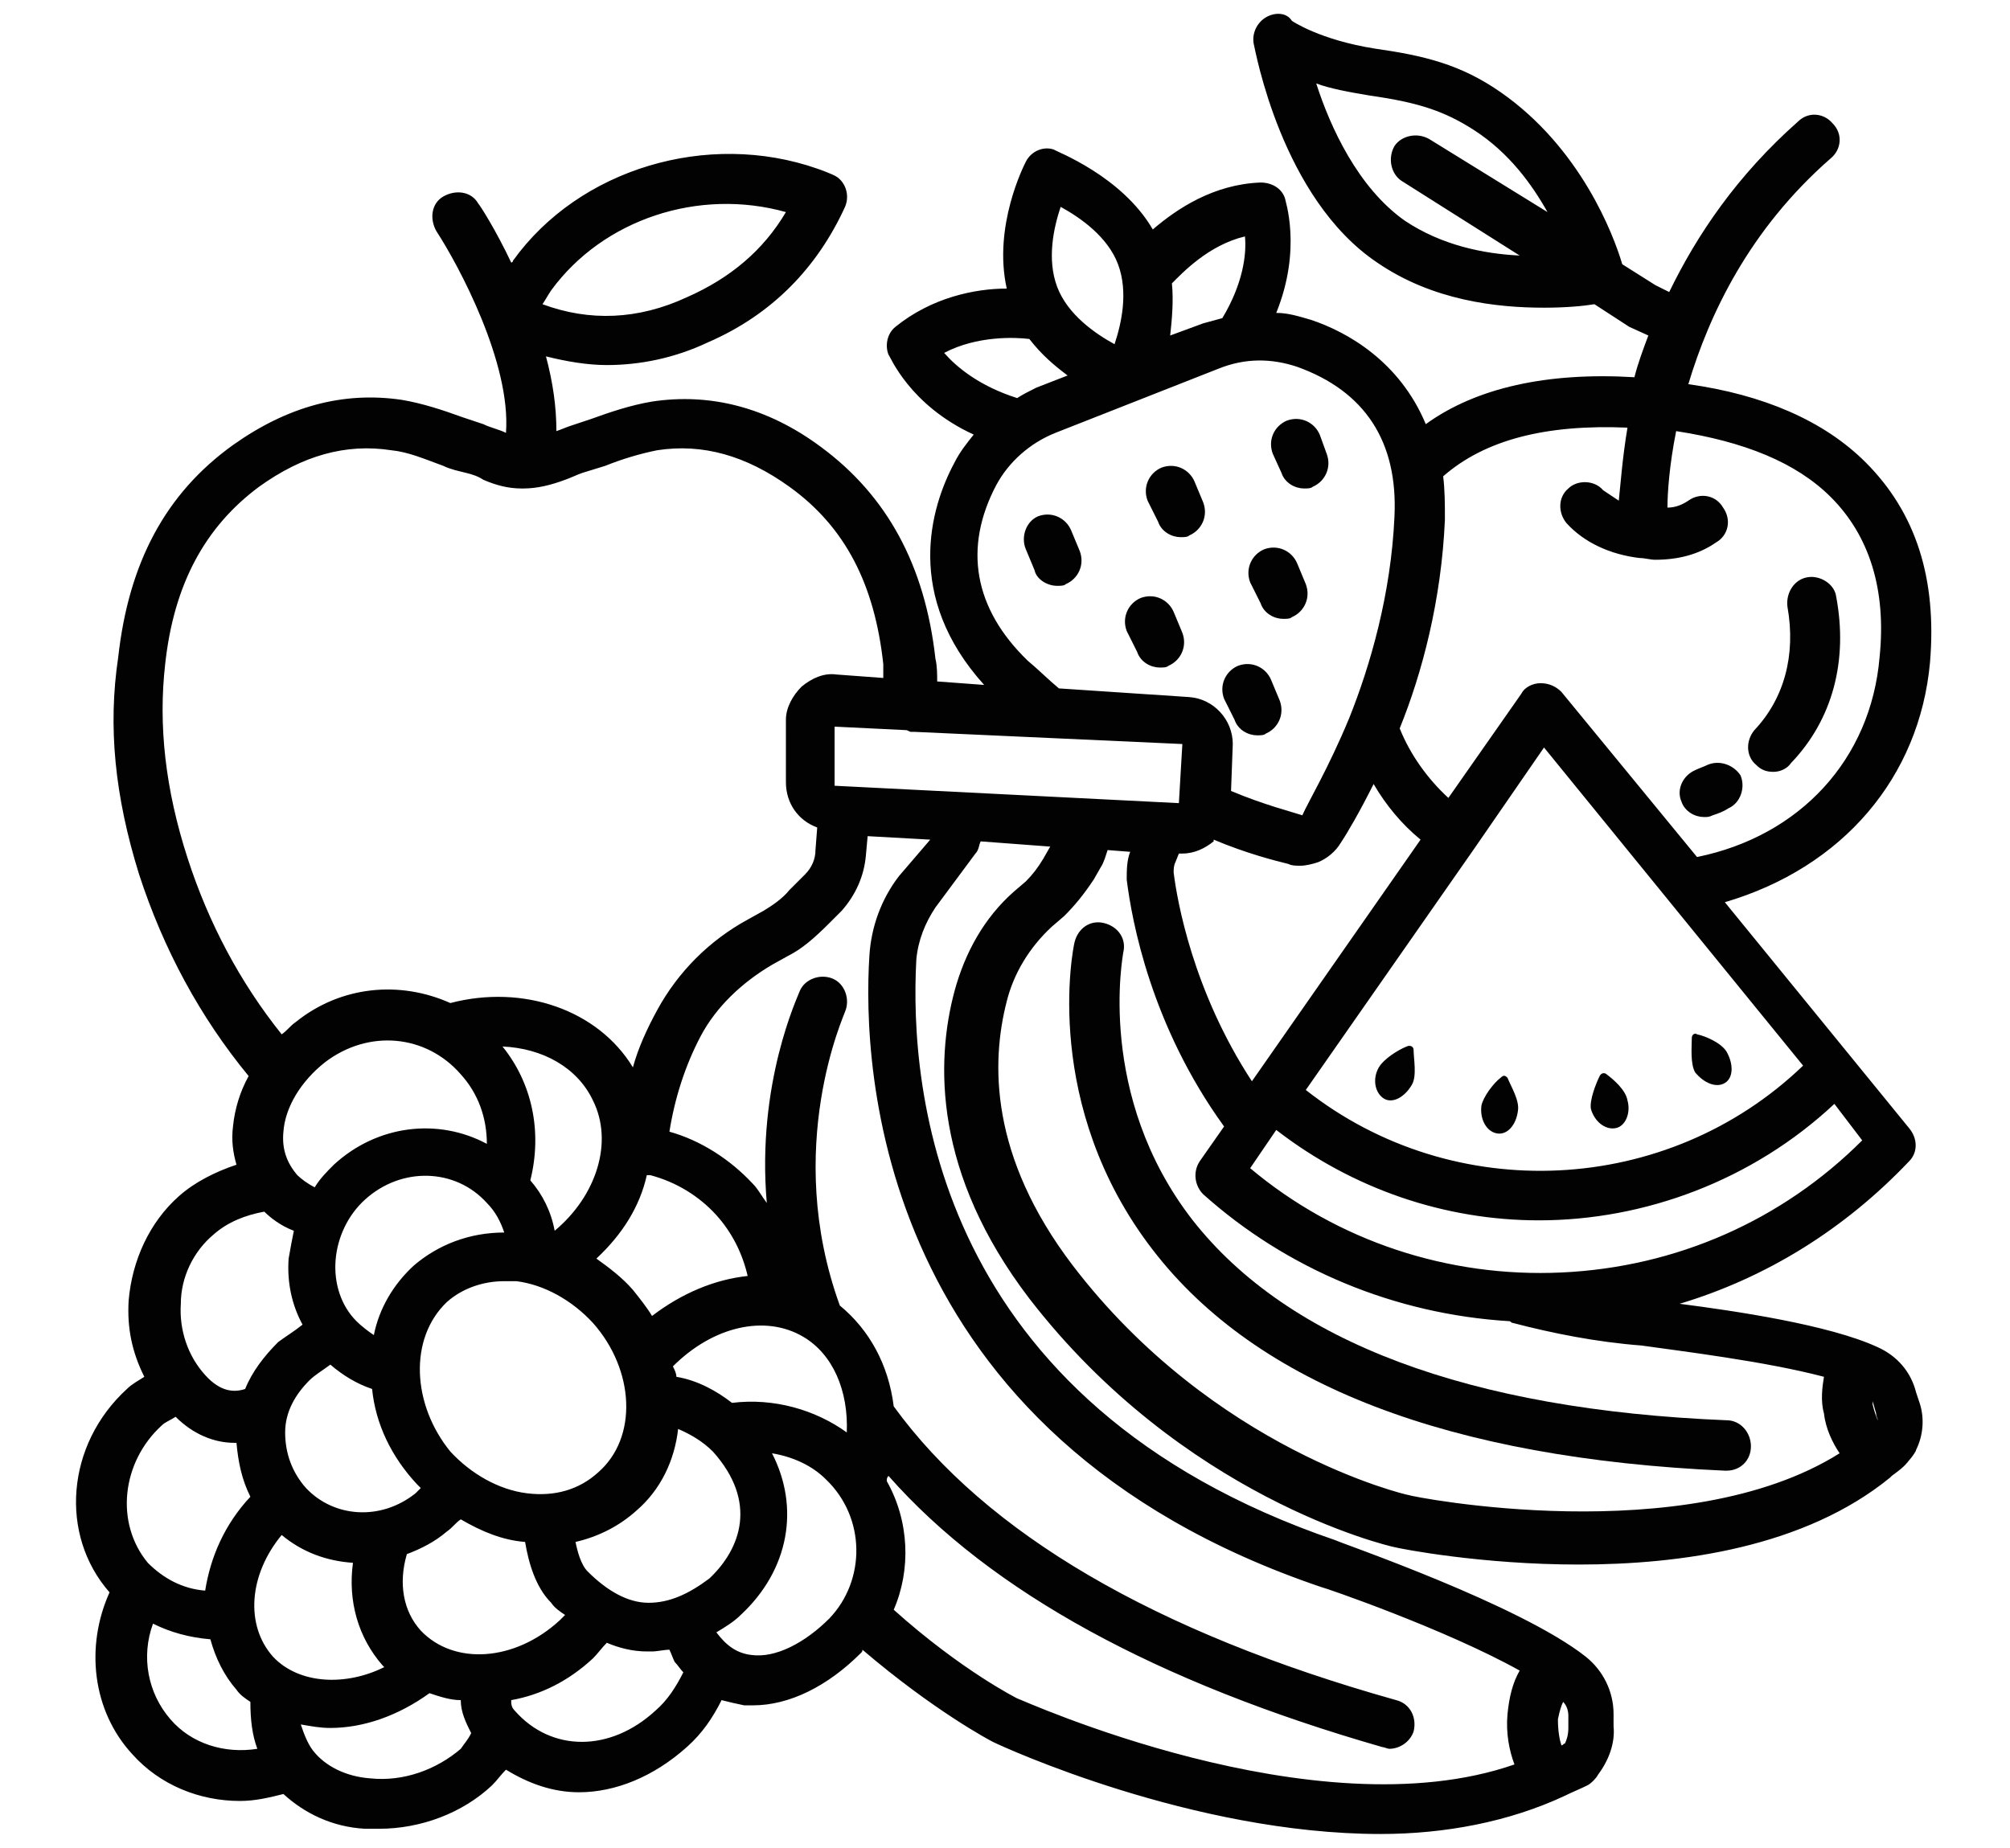 <?xml version="1.0" encoding="utf-8"?>
<!-- Generator: Adobe Illustrator 24.0.1, SVG Export Plug-In . SVG Version: 6.00 Build 0)  -->
<svg version="1.1" id="Livello_1" xmlns="http://www.w3.org/2000/svg" xmlns:xlink="http://www.w3.org/1999/xlink" x="0px" y="0px"
	 viewBox="0 0 115.6 106.3" style="enable-background:new 0 0 115.6 106.3;" xml:space="preserve">
<style type="text/css">
	.st0{fill:#020203;}
	.st1{clip-path:url(#SVGID_2_);}
	.st2{clip-path:url(#SVGID_4_);}
	.st3{clip-path:url(#SVGID_6_);}
	.st4{clip-path:url(#SVGID_8_);}
</style>
<g>
	<g>
		<path class="st0" d="M68.6,70.2c-5.6-7.2-4-15.3-4-15.4c0.2-0.8-0.3-1.5-1.1-1.7c-0.8-0.2-1.5,0.3-1.7,1.1
			c-0.1,0.4-1.9,9.4,4.5,17.7c6,7.8,17.1,12,32.9,12.7c0,0,0,0,0.1,0c0.8,0,1.4-0.6,1.4-1.4c0-0.8-0.6-1.5-1.4-1.5
			C84.5,81.1,74.1,77.2,68.6,70.2z"/>
		<path class="st0" d="M80.9,60.2c-0.5,0.2-1.3,0.7-1.6,1.2c-0.4,0.7-0.2,1.5,0.3,1.8c0.5,0.3,1.2-0.1,1.6-0.8
			c0.3-0.5,0.1-1.5,0.1-2C81.3,60.2,81.1,60.1,80.9,60.2L80.9,60.2z"/>
		<path class="st0" d="M86.3,62c-0.4,0.3-1,1.1-1.1,1.6c-0.1,0.8,0.3,1.5,0.9,1.6s1.1-0.5,1.2-1.3c0.1-0.6-0.4-1.4-0.6-1.9
			C86.6,61.9,86.5,61.8,86.3,62L86.3,62z"/>
		<path class="st0" d="M92.9,64.9c0.6-0.1,0.9-0.9,0.7-1.6c-0.1-0.6-0.8-1.2-1.2-1.5c-0.1-0.1-0.3-0.1-0.4,0.1
			c-0.2,0.4-0.6,1.4-0.5,1.9C91.7,64.5,92.3,65,92.9,64.9z"/>
		<path class="st0" d="M99.2,62.3c0.5-0.3,0.5-1.1,0.1-1.8c-0.3-0.5-1.2-0.9-1.7-1c-0.1-0.1-0.3,0-0.3,0.2c0,0.5-0.1,1.5,0.2,2
			C98,62.3,98.7,62.6,99.2,62.3z"/>
		<path class="st0" d="M111,38.1c0.4-4.8-0.8-8.6-3.7-11.5c-2.4-2.4-5.9-3.9-10.2-4.5c1.2-4,3.5-8.9,8.2-13c0.6-0.5,0.7-1.4,0.1-2
			c-0.5-0.6-1.4-0.7-2-0.1c-3.5,3.1-5.8,6.5-7.4,9.8l-0.8-0.4l-1.9-1.2c-0.5-1.7-2.4-6.7-7-9.9h0c-2.3-1.6-4.4-2.1-7.2-2.5
			c-3.2-0.5-4.8-1.6-4.8-1.6C74,0.7,73.3,0.7,72.8,1c-0.5,0.3-0.8,0.9-0.7,1.5c0.1,0.4,1.6,8.9,7.1,12.6c3.2,2.2,6.9,2.6,9.6,2.6
			c1.3,0,2.3-0.1,2.9-0.2l2,1.3l1.1,0.5c-0.3,0.8-0.6,1.6-0.8,2.4c-5-0.3-9.1,0.6-12,2.7c-1.5-3.6-4.5-5.3-6.6-6
			c-0.7-0.2-1.3-0.4-2-0.4c1.5-3.7,0.5-6.5,0.5-6.6c-0.2-0.6-0.8-0.9-1.4-0.9c-2.7,0.1-4.8,1.5-6.2,2.7c-1.8-3.1-5.6-4.5-5.7-4.6
			C60,8.4,59.3,8.7,59,9.3c-0.1,0.2-1.9,3.7-1.1,7.3c-1.8,0-4.3,0.5-6.4,2.2c-0.5,0.4-0.6,1.1-0.4,1.6c0.1,0.1,1.2,2.9,4.9,4.6
			c-0.4,0.5-0.8,1-1.1,1.6c-1.4,2.6-2.9,7.7,1.7,12.8l-2.7-0.2c0-0.4,0-0.9-0.1-1.3c-0.6-5.4-2.8-9.4-6.6-12.2
			c-3.1-2.3-6.4-3.1-9.7-2.6c-1.2,0.2-2.4,0.6-3.5,1l-1.2,0.4c-0.3,0.1-0.5,0.2-0.8,0.3c0-1.4-0.2-2.8-0.6-4.3
			c1.2,0.3,2.4,0.5,3.5,0.5c1.9,0,3.9-0.4,5.8-1.3c3.7-1.6,6.3-4.3,7.9-7.8c0.3-0.7,0-1.5-0.6-1.8c-0.2-0.1-0.7-0.3-1-0.4
			c-6.3-2.2-13.7,0-17.5,5.3c0,0,0,0.1-0.1,0.1c-0.9-1.9-1.8-3.3-1.9-3.4c-0.4-0.7-1.3-0.8-2-0.4c-0.7,0.4-0.8,1.3-0.4,2
			c1.3,2,4.3,7.6,4,11.6c0,0,0,0,0,0c-0.4-0.2-0.9-0.3-1.3-0.5l-1.2-0.4c-1.1-0.4-2.3-0.8-3.5-1c-3.4-0.5-6.6,0.4-9.7,2.6
			c-3.9,2.8-6,6.8-6.6,12.2C6.2,41.8,6.6,45.8,8,50.3c1.4,4.3,3.5,8.2,6.3,11.6c-0.5,0.9-0.8,1.9-0.9,2.9c-0.1,0.8,0,1.5,0.2,2.2
			c-1.2,0.4-2.4,1-3.3,1.8c-1.7,1.5-2.7,3.7-2.9,6c-0.1,1.6,0.2,3,0.9,4.4c-0.3,0.2-0.7,0.4-1,0.7c-3.5,3.2-3.9,8.4-1,11.7
			c-1.4,3.1-1,6.8,1.3,9.3c1.6,1.8,3.9,2.7,6.2,2.7c0.9,0,1.7-0.2,2.5-0.4c1.2,1.1,2.8,1.9,4.7,2c0.3,0,0.5,0,0.8,0
			c2.4,0,4.8-0.9,6.5-2.5c0.3-0.3,0.5-0.6,0.8-0.9c1.3,0.8,2.7,1.3,4.2,1.3c2.1,0,4.3-0.9,6.2-2.6c0.9-0.8,1.5-1.7,2-2.7
			c0.4,0.1,0.8,0.2,1.3,0.3c0.2,0,0.4,0,0.5,0c2.1,0,4.3-1.1,6.2-3c0.1-0.1,0.1-0.1,0.1-0.2c4.1,3.5,7.3,5.2,7.5,5.3
			c0.6,0.3,11.5,5.3,22.3,5.3c3.7,0,7.4-0.7,10.6-2.2c0,0,0,0,0,0c0.4-0.2,0.9-0.4,1.3-0.6c0.2-0.1,0.5-0.4,0.6-0.6
			c0.6-0.8,1-1.8,0.9-2.8l0-0.7c0-1.3-0.6-2.5-1.6-3.3c-3.8-3-14-6.5-14.4-6.7c-23.1-7.9-24.5-26-24.1-33.4c0.1-1.1,0.5-2.1,1.1-3
			l2.3-3.1c0.2-0.2,0.2-0.5,0.3-0.7l4,0.3l-0.4,0.7c-0.3,0.5-0.6,0.9-1,1.3l-0.7,0.6c-1.7,1.5-2.8,3.5-3.4,5.7
			c-1.1,4.1-1.2,10.5,4.3,17.7c8.8,11.4,20.5,14.2,21,14.3c0.4,0.1,5,1,10.6,1c5.9,0,13-1,17.9-5c0,0,0,0,0.1-0.1
			c0.4-0.3,0.7-0.5,1-0.9c0.1-0.1,0.4-0.5,0.4-0.6c0.4-0.8,0.5-1.8,0.2-2.7l-0.2-0.6c-0.3-1.2-1.1-2.1-2.2-2.6
			c-2.8-1.3-8.3-2.1-11.4-2.5c5-1.5,9.5-4.3,13.2-8.2c0.5-0.5,0.5-1.3,0-1.9l-10.6-13C106,49.9,110.4,44.7,111,38.1L111,38.1z
			 M82.2,8c-0.7-0.4-1.6-0.2-2,0.4c-0.4,0.7-0.2,1.6,0.4,2l6.8,4.3c-2.1-0.1-4.5-0.6-6.6-2c-2.7-1.9-4.3-5.4-5.1-7.9
			c0.8,0.3,1.9,0.5,3.1,0.7c2.8,0.4,4.3,0.9,6,2c2,1.3,3.3,3.1,4.2,4.7L82.2,8z M67.4,16.3c0.6-0.6,2.1-2.2,4.2-2.7
			c0.1,1-0.1,2.7-1.3,4.7c-0.4,0.1-0.7,0.2-1.1,0.3l-1.9,0.7C67.4,18.4,67.5,17.3,67.4,16.3z M61,11.9c1.1,0.6,2.7,1.7,3.3,3.3
			c0.6,1.6,0.2,3.4-0.2,4.6c-1.1-0.6-2.7-1.7-3.3-3.3C60.2,14.9,60.6,13.1,61,11.9z M54.3,20.3c1.9-1,4.1-0.9,4.9-0.8
			c0.7,0.9,1.4,1.5,2.2,2.1l-1.8,0.7c-0.4,0.2-0.8,0.4-1.1,0.6C56.3,22.2,55,21.1,54.3,20.3L54.3,20.3z M57.3,27.9
			c0.7-1.3,1.9-2.4,3.4-3l9.4-3.7c1.5-0.6,3-0.6,4.5-0.1c3.9,1.4,5.8,4.3,5.6,8.6c-0.2,4.5-1.4,8.6-2.6,11.6c0,0,0,0,0,0
			c-1.2,2.9-2.4,4.9-2.7,5.6c-0.6-0.2-2.2-0.6-4.1-1.4l0.1-2.7c0-1.4-1.1-2.6-2.5-2.7l-7.5-0.5c-0.6-0.5-1.2-1.1-1.8-1.6
			C56,35,55.4,31.5,57.3,27.9L57.3,27.9z M81.7,48.3L72,62.2c-3.4-5.2-4.3-10.4-4.5-12c0-0.2,0-0.4,0.1-0.6l0.2-0.5l0,0
			c0.1,0,0.1,0,0.2,0c0.7,0,1.3-0.3,1.8-0.7c0,0,0,0,0-0.1c1.9,0.8,3.5,1.2,4.3,1.4c0.2,0.1,0.4,0.1,0.7,0.1c0.3,0,0.7-0.1,1-0.2
			c0.5-0.2,1-0.6,1.3-1.1c0.4-0.6,1.1-1.8,1.9-3.4C79.7,46.3,80.6,47.4,81.7,48.3L81.7,48.3z M31.7,16.7c3-4.1,8.5-5.9,13.5-4.5
			c-1.3,2.2-3.2,3.8-5.7,4.9c-2.8,1.3-5.6,1.4-8.3,0.4C31.4,17.2,31.5,17,31.7,16.7z M10.8,49.4c-1.3-4-1.7-7.7-1.3-11.2
			c0.5-4.6,2.3-7.9,5.4-10.2c2.5-1.8,5-2.5,7.6-2.1c1,0.1,1.9,0.5,3,0.9c0.4,0.2,0.9,0.3,1.3,0.4c0.4,0.1,0.7,0.2,1,0.4
			c0.7,0.3,1.4,0.5,2.2,0.5c0,0,0.1,0,0.1,0c0,0,0,0,0,0c0,0,0,0,0,0c0.8,0,1.6-0.2,2.4-0.5c0.3-0.1,0.7-0.3,1-0.4l1.3-0.4
			c1-0.4,2-0.7,3-0.9c2.6-0.4,5.1,0.3,7.6,2.1c3.2,2.3,4.9,5.6,5.4,10.2c0,0.3,0,0.5,0,0.8l-2.7-0.2c-0.7-0.1-1.4,0.2-2,0.7
			c-0.5,0.5-0.9,1.2-0.9,1.9L45.2,45c0,1.2,0.7,2.2,1.8,2.6l-0.1,1.3c0,0.5-0.2,1-0.6,1.4l-0.9,0.9c-0.4,0.5-1,0.9-1.5,1.2L43,52.9
			c-2.2,1.2-4,3-5.2,5.2c-0.6,1.1-1.1,2.2-1.4,3.3c-2-3.3-6.3-4.8-10.5-3.7c-2.9-1.3-6.3-1-8.9,1.1c-0.3,0.2-0.5,0.5-0.8,0.7
			C13.8,56.5,12,53.1,10.8,49.4L10.8,49.4z M37.5,75.7c-0.3-0.5-0.7-1-1.1-1.5c-0.6-0.7-1.4-1.3-2.1-1.8c1.5-1.4,2.5-3,2.9-4.8
			c0.1,0,0.1,0,0.2,0c1.5,0.4,2.8,1.2,3.8,2.3c0.9,1,1.5,2.2,1.8,3.5C41.1,73.6,39.2,74.4,37.5,75.7L37.5,75.7z M46.2,76.9
			c1.7,1,2.6,3.1,2.5,5.5c-1.8-1.3-4.2-2-6.6-1.7c-0.9-0.7-2-1.3-3.2-1.5c0-0.2-0.1-0.4-0.2-0.6C41,76.3,44,75.6,46.2,76.9
			L46.2,76.9z M28.9,60.2c2.3,0.1,4.3,1.2,5.2,3.1c1.2,2.4,0.2,5.5-2.2,7.5c-0.2-1.1-0.7-2.1-1.4-2.9C31.2,65.1,30.6,62.3,28.9,60.2
			z M29,70.9c-2,0-3.8,0.7-5.2,1.9c-1.2,1.1-2,2.5-2.3,4c-0.3-0.2-0.7-0.5-1-0.8c-0.9-0.9-1.3-2.2-1.2-3.5c0.1-1.3,0.7-2.6,1.7-3.5
			c2.1-1.9,5.2-1.8,7,0.2C28.5,69.7,28.8,70.3,29,70.9L29,70.9z M19.2,67c-0.4,0.4-0.8,0.8-1.1,1.3c-0.4-0.2-0.8-0.5-1-0.7
			c-0.6-0.7-0.9-1.5-0.8-2.5c0.1-1.4,1-2.9,2.4-4c2.5-1.9,5.8-1.6,7.8,0.7c1,1.1,1.5,2.5,1.5,4C25.2,64.3,21.7,64.7,19.2,67L19.2,67
			z M19,78.5c0.7,0.6,1.5,1.1,2.4,1.4c0.2,2,1.1,3.9,2.6,5.5c0.1,0.1,0.1,0.1,0.2,0.2c-0.1,0.1-0.2,0.2-0.3,0.3
			c-2,1.6-4.7,1.4-6.3-0.3c-0.8-0.9-1.2-2-1.2-3.2c0-1.2,0.6-2.2,1.4-3C18.1,79.1,18.6,78.8,19,78.5L19,78.5z M25.7,74.9
			c0.9-0.8,2.1-1.2,3.3-1.2c0.2,0,0.5,0,0.7,0c1.6,0.2,3.2,1.1,4.4,2.4c2.4,2.7,2.6,6.6,0.3,8.6c-1.1,1-2.5,1.4-4.1,1.2
			c-1.6-0.2-3.2-1.1-4.4-2.4C23.7,80.8,23.5,77,25.7,74.9L25.7,74.9z M12.3,71c0.8-0.7,1.8-1.1,2.9-1.3c0.3,0.3,0.9,0.8,1.7,1.1
			c-0.1,0.5-0.2,1-0.3,1.6c-0.1,1.4,0.2,2.7,0.8,3.8c-0.5,0.4-1,0.7-1.4,1c-0.8,0.8-1.5,1.7-1.9,2.7c-0.6,0.2-1.4,0.2-2.3-0.8
			c-1-1.1-1.5-2.6-1.4-4.1C10.4,73.5,11.1,72,12.3,71z M9.3,82c0.2-0.2,0.5-0.3,0.8-0.5c1,1,2.2,1.5,3.4,1.5c0,0,0.1,0,0.1,0
			c0.1,1.1,0.3,2.1,0.8,3.1c-1.5,1.6-2.3,3.5-2.6,5.4c-1.3-0.1-2.4-0.7-3.3-1.6C6.6,87.6,7,84.1,9.3,82z M9.8,98.9
			c-1.3-1.5-1.7-3.6-1-5.5c1,0.5,2.1,0.8,3.3,0.9c0.3,1.1,0.8,2.1,1.5,2.9c0.2,0.3,0.5,0.5,0.8,0.7c0,1,0.1,1.9,0.4,2.7
			C12.9,100.9,11,100.3,9.8,98.9L9.8,98.9z M15.7,95.3c-1.6-1.8-1.4-4.7,0.5-7c1.2,1,2.6,1.5,4.1,1.6c-0.3,2.2,0.3,4.3,1.7,5.9
			c0,0,0,0,0.1,0.1C19.9,97,17.2,96.9,15.7,95.3z M26.5,100.6c-1.4,1.2-3.3,1.9-5.2,1.7c-1.4-0.1-2.6-0.7-3.3-1.6
			c-0.3-0.4-0.5-0.9-0.7-1.5c0.6,0.1,1.1,0.2,1.7,0.2c1.9,0,3.9-0.7,5.7-2c0.6,0.2,1.2,0.4,1.8,0.4c0,0.7,0.3,1.3,0.6,1.9
			C26.9,100.1,26.7,100.3,26.5,100.6z M24.2,93.8c-1-1.1-1.3-2.7-0.8-4.4c0.8-0.3,1.6-0.7,2.3-1.3c0.3-0.2,0.5-0.5,0.8-0.7
			c1.2,0.7,2.4,1.2,3.7,1.3c0,0,0,0,0,0c0.2,1.2,0.6,2.6,1.5,3.5c0.2,0.3,0.5,0.5,0.8,0.7c-0.1,0.1-0.2,0.2-0.3,0.3
			C29.6,95.6,26.1,95.8,24.2,93.8L24.2,93.8z M37.7,98.4c-2.6,2.4-6,2.4-8.1,0c-0.2-0.2-0.2-0.4-0.2-0.6c1.7-0.3,3.3-1.1,4.7-2.4
			c0.3-0.3,0.5-0.6,0.8-0.9c0.7,0.3,1.5,0.5,2.3,0.5c0.1,0,0.2,0,0.3,0c0.3,0,0.7-0.1,1-0.1c0.1,0.2,0.2,0.5,0.3,0.7
			c0.2,0.2,0.3,0.4,0.5,0.6C38.9,97,38.4,97.8,37.7,98.4z M37.3,92.2c-1.2,0-2.4-0.7-3.5-1.8c-0.4-0.4-0.6-1.2-0.7-1.7
			c1.3-0.3,2.5-0.9,3.5-1.8c1.4-1.2,2.2-2.9,2.4-4.7c0.7,0.3,1.4,0.7,2,1.3c2.6,2.9,1.6,5.6-0.2,7.3C39.6,91.7,38.5,92.2,37.3,92.2
			L37.3,92.2z M47.7,93.1c-1.4,1.4-3.1,2.3-4.5,2.1c-0.8-0.1-1.4-0.5-2-1.3c0.5-0.3,1-0.6,1.4-1c2.8-2.6,3.4-6.2,1.8-9.3
			c1.2,0.2,2.3,0.7,3.1,1.5C49.8,87.3,49.8,90.9,47.7,93.1z M89.9,97.9c0.2,0.2,0.3,0.5,0.3,0.8l0,0.7c0,0.4-0.1,0.7-0.2,0.9
			c-0.1,0-0.1,0.1-0.2,0.1c-0.1-0.3-0.2-0.8-0.2-1.5C89.7,98.4,89.8,98.1,89.9,97.9L89.9,97.9z M51.7,50.4c-1,1.3-1.6,2.9-1.7,4.6
			c-0.4,6.3,0.3,27.6,26,36.3c0.1,0,7.1,2.4,11.4,4.8c-0.4,0.7-0.6,1.5-0.7,2.5c-0.1,1.1,0.1,2.1,0.4,2.9c-11.5,4-28.5-3.8-28.6-3.8
			c0,0-3.2-1.6-7.1-5.1c1-2.3,0.9-5.1-0.4-7.4c0-0.1,0-0.2,0.1-0.3c5.9,6.7,15.5,11.9,28.4,15.6c0.1,0,0.3,0.1,0.4,0.1
			c0.6,0,1.2-0.4,1.4-1c0.2-0.8-0.2-1.6-1-1.8c-13.9-3.9-23.6-9.6-28.9-16.9c-0.3-2.4-1.4-4.4-3.1-5.8C45,66,48.6,58.3,48.6,58.2
			c0.3-0.7,0-1.6-0.7-1.9c-0.7-0.3-1.6,0-1.9,0.7c-0.1,0.3-2.5,5.3-1.9,12.2c-0.3-0.4-0.5-0.8-0.8-1.1c-1.3-1.4-3-2.5-4.8-3
			c0.3-1.9,0.9-3.8,1.8-5.5c0.9-1.7,2.4-3.1,4.1-4.1l0.9-0.5c0.8-0.4,1.5-1,2.4-1.9l0.7-0.7c0.8-0.9,1.3-2,1.4-3.2l0.1-1.1l3.6,0.2
			L51.7,50.4z M48,45.2l0-3.4l4.1,0.2c0.1,0,0.2,0.1,0.3,0.1h0c0.1,0,0.1,0,0.2,0L68,42.8l-0.2,3.4L48,45.2z M107.7,80.6
			C107.7,80.7,107.7,80.7,107.7,80.6l0.2,0.7c0,0.2,0.1,0.3,0.1,0.4c-0.1-0.2-0.2-0.5-0.3-0.9C107.7,80.8,107.7,80.7,107.7,80.6
			L107.7,80.6z M104.9,79.2c-0.1,0.6-0.2,1.4,0,2.1c0.1,0.9,0.5,1.7,0.9,2.3c-8.9,5.6-24.6,2.5-24.8,2.4c-0.1,0-11.2-2.6-19.3-13.2
			c-4.8-6.3-4.7-11.7-3.8-15.2c0.4-1.6,1.3-3.1,2.6-4.3l0.7-0.6c0.6-0.6,1.1-1.2,1.7-2.1l0.4-0.7c0.2-0.3,0.3-0.7,0.4-1l1.3,0.1
			c-0.2,0.5-0.2,1.1-0.2,1.6c0.3,2.4,1.4,8.4,5.6,14.2l-1.4,2c-0.4,0.6-0.3,1.4,0.2,1.9C74,73,80.2,75.6,86.8,76
			c0.1,0,0.1,0.1,0.2,0.1c2.3,0.6,4.8,1.1,7.4,1.3C96.5,77.7,101.5,78.3,104.9,79.2L104.9,79.2z M107.1,65.6
			c-4.6,4.6-10.7,7.3-17.3,7.6c-6.5,0.3-12.9-1.8-17.9-6l1.5-2.2c4.4,3.4,9.7,5.2,15.1,5.2c6.1,0,12.3-2.3,17-6.7L107.1,65.6z
			 M103.7,61.3c-7.8,7.5-20.1,8.1-28.6,1.4l9.7-13.9c0,0,0,0,0,0c0,0,0,0,0,0l4-5.8L103.7,61.3z M97.6,49.3l-7.8-9.5
			c-0.3-0.3-0.7-0.5-1.2-0.5c-0.4,0-0.9,0.2-1.1,0.6l-4.2,6c-1.2-1.1-2.2-2.5-2.8-4c1.3-3.2,2.4-7.4,2.6-12c0-0.9,0-1.7-0.1-2.5
			c2.4-2.1,5.9-3,10.6-2.8c-0.3,1.8-0.4,3.3-0.5,4.2c-0.3-0.2-0.6-0.4-0.9-0.6c-0.5-0.6-1.5-0.6-2-0.1c-0.6,0.5-0.6,1.4-0.1,2
			c1,1.1,2.5,1.8,4.2,2c0.3,0,0.6,0.1,0.9,0.1c1.3,0,2.5-0.3,3.5-1c0.7-0.4,0.9-1.3,0.4-2c-0.4-0.7-1.3-0.9-2-0.4
			c-0.3,0.2-0.7,0.4-1.2,0.4c0-0.8,0.1-2.4,0.5-4.4c3.9,0.6,6.9,1.8,8.9,3.8c2.2,2.2,3.2,5.3,2.8,9.2
			C107.6,43.7,103.5,48.1,97.6,49.3L97.6,49.3z"/>
		<path class="st0" d="M104,33.2c-0.8,0.1-1.3,0.9-1.2,1.7c0.5,2.8-0.2,5.3-1.9,7.1c-0.5,0.6-0.5,1.5,0.1,2c0.3,0.3,0.6,0.4,1,0.4
			c0.4,0,0.8-0.2,1-0.5c2.4-2.5,3.3-5.9,2.6-9.6C105.5,33.6,104.7,33.1,104,33.2L104,33.2z"/>
		<path class="st0" d="M98.2,44c-0.2,0.1-0.5,0.2-0.7,0.3c-0.7,0.3-1.1,1.1-0.8,1.8c0.2,0.6,0.8,0.9,1.3,0.9c0.2,0,0.3,0,0.5-0.1
			c0.3-0.1,0.6-0.2,0.9-0.4c0.7-0.3,1-1.2,0.7-1.9C99.7,44,98.9,43.7,98.2,44L98.2,44z"/>
		<path class="st0" d="M60.8,33.7c0.2,0,0.4,0,0.5-0.1c0.7-0.3,1.1-1.1,0.8-1.9l-0.5-1.2c-0.3-0.7-1.1-1.1-1.9-0.8
			C59,30,58.7,30.9,59,31.6l0.5,1.2C59.6,33.3,60.2,33.7,60.8,33.7L60.8,33.7z"/>
		<path class="st0" d="M66.6,30c0.2,0.6,0.8,0.9,1.3,0.9c0.2,0,0.4,0,0.5-0.1c0.7-0.3,1.1-1.1,0.8-1.9l-0.5-1.2
			c-0.3-0.7-1.1-1.1-1.9-0.8c-0.7,0.3-1.1,1.1-0.8,1.9L66.6,30z"/>
		<path class="st0" d="M71,41.4c0.2,0.6,0.8,0.9,1.3,0.9c0.2,0,0.4,0,0.5-0.1c0.7-0.3,1.1-1.1,0.8-1.9l-0.5-1.2
			c-0.3-0.7-1.1-1.1-1.9-0.8c-0.7,0.3-1.1,1.1-0.8,1.9L71,41.4z"/>
		<path class="st0" d="M65.4,37.5c0.2,0.6,0.8,0.9,1.3,0.9c0.2,0,0.4,0,0.5-0.1c0.7-0.3,1.1-1.1,0.8-1.9l-0.5-1.2
			c-0.3-0.7-1.1-1.1-1.9-0.8c-0.7,0.3-1.1,1.1-0.8,1.9L65.4,37.5z"/>
		<path class="st0" d="M72.5,34.7c0.2,0.6,0.8,0.9,1.3,0.9c0.2,0,0.4,0,0.5-0.1c0.7-0.3,1.1-1.1,0.8-1.9l-0.5-1.2
			c-0.3-0.7-1.1-1.1-1.9-0.8c-0.7,0.3-1.1,1.1-0.8,1.9L72.5,34.7z"/>
		<path class="st0" d="M73.7,27.2c0.2,0.6,0.8,0.9,1.3,0.9c0.2,0,0.4,0,0.5-0.1c0.7-0.3,1.1-1.1,0.8-1.9L75.9,25
			c-0.3-0.7-1.1-1.1-1.9-0.8c-0.7,0.3-1.1,1.1-0.8,1.9L73.7,27.2z"/>
	</g>
</g>
</svg>

